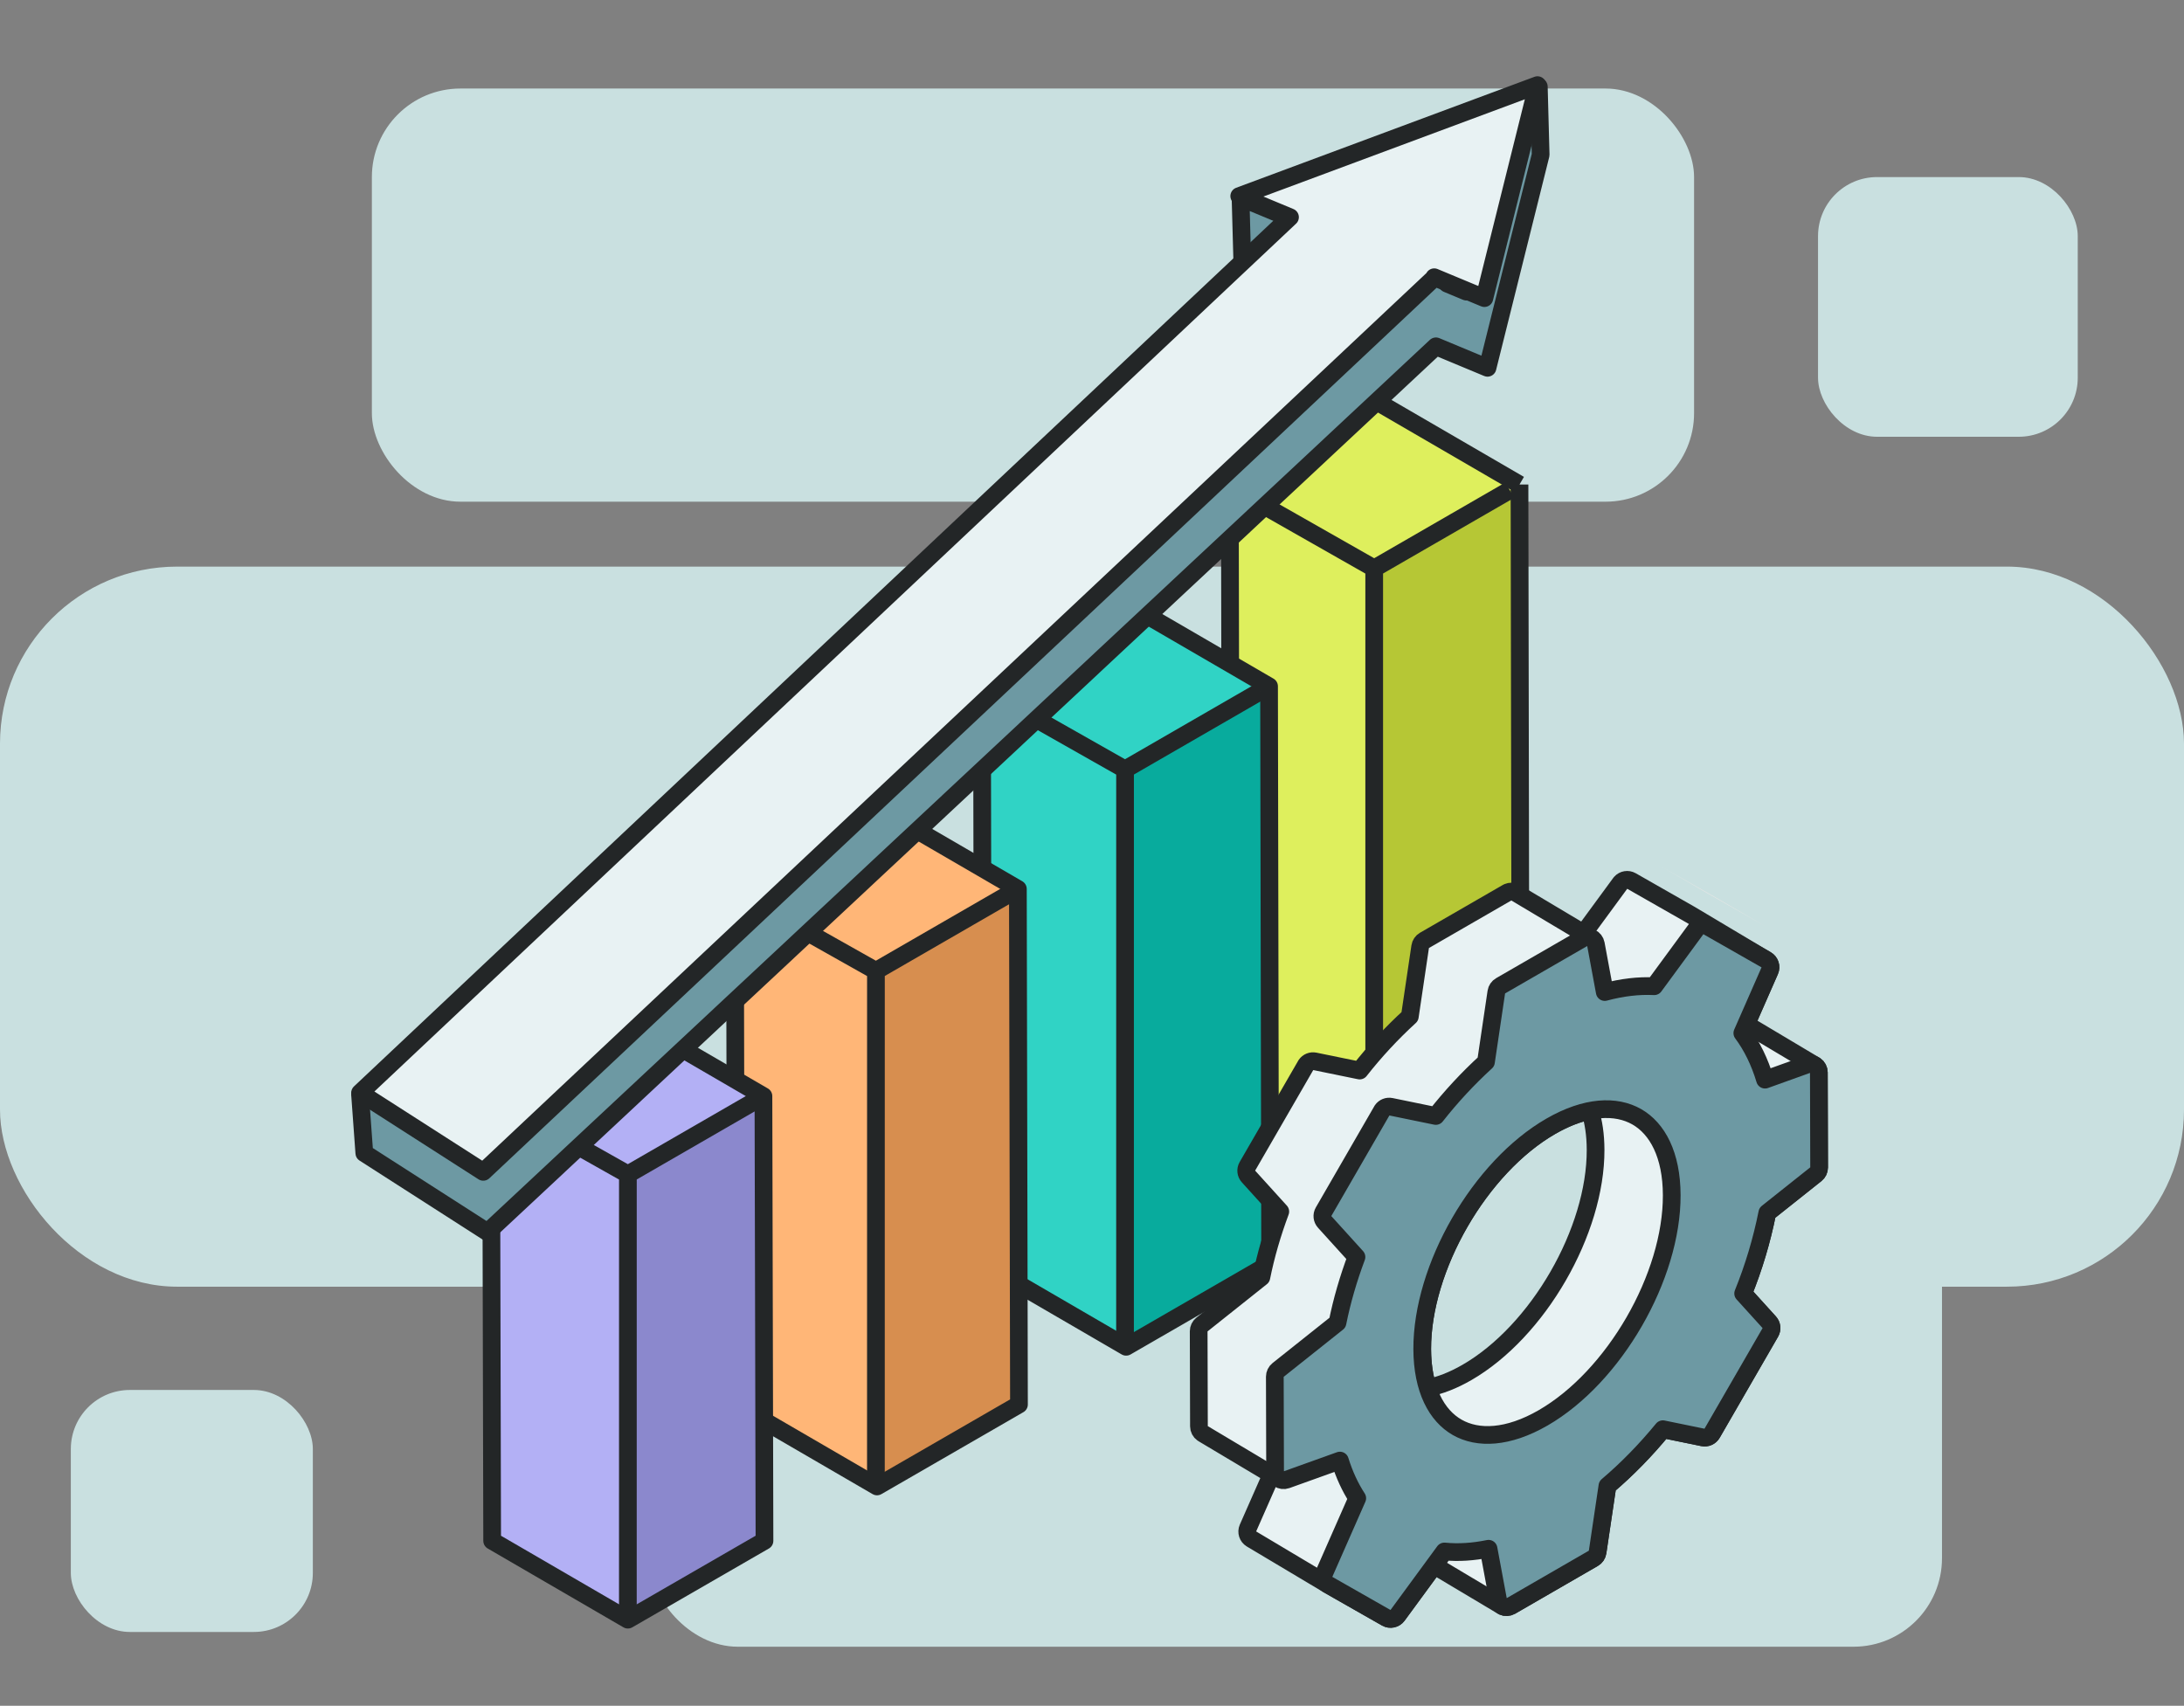 <svg width="370" height="289" viewBox="0 0 370 289" fill="none" xmlns="http://www.w3.org/2000/svg">
<rect x="0" y="0" width="370" height="289" fill="#808080" stroke="none"/>
<rect y="96" width="370" height="122" rx="30" fill="#C9E0E0"/>
<rect x="12" y="235.5" width="41" height="41" rx="10" fill="#C9E0E0"/>
<rect x="308" y="30" width="44" height="44" rx="10" fill="#C9E0E0"/>
<rect x="110" y="188" width="219" height="91" rx="15" fill="#C9E0E0"/>
<rect x="63" y="15" width="224" height="70" rx="15" fill="#C9E0E0"/>
<path d="M208.355 82.093L208.545 190.08L232.999 204.289L232.81 96.306L208.355 82.093Z" fill="#DEEF5D"/>
<path d="M232.807 96.306L232.996 204.289L257.61 190.08L257.421 82.093L232.807 96.306Z" fill="#B6C735"/>
<path d="M208.355 82.093L232.81 96.307L257.424 82.093L232.97 67.884L208.355 82.093Z" fill="#DEEF5D"/>
<path d="M232.999 204.289L257.613 190.08L257.424 82.093M232.999 204.289L208.545 190.08L208.355 82.093L232.97 67.884L257.424 82.093M232.999 204.289V204.277M257.424 82.093L257.42 82.097" stroke="#232627" stroke-width="3" stroke-miterlimit="22.926" stroke-linejoin="round"/>
<path d="M166.363 116.281L166.548 214.097L190.78 228.183L190.599 130.363L166.363 116.281Z" fill="#30D3C5"/>
<path d="M190.6 130.363L190.785 228.184L215.181 214.094L214.996 116.277L190.6 130.363Z" fill="#08AB9D"/>
<path d="M166.363 116.281L190.599 130.363L214.996 116.277L190.76 102.195L166.363 116.281Z" fill="#30D3C5"/>
<path d="M214.996 116.277L215.181 214.093L190.784 228.183L190.78 228.163V228.183L166.548 214.097L166.363 116.281L190.76 102.195L214.996 116.277Z" stroke="#232627" stroke-width="3" stroke-miterlimit="22.926" stroke-linejoin="round"/>
<path d="M124.51 150.615L124.695 237.965L148.577 251.845L148.396 164.496L124.51 150.615Z" fill="#FFB677"/>
<path d="M148.391 164.495L148.576 251.844L172.627 237.96L172.442 150.61L148.391 164.495Z" fill="#D78E4F"/>
<path d="M124.51 150.615L148.396 164.495L172.443 150.611L148.557 136.73L124.51 150.615Z" fill="#FFB677"/>
<path d="M172.443 150.611L172.628 237.96L148.577 251.845L124.695 237.964L124.51 150.615L148.557 136.73L172.443 150.611Z" stroke="#232627" stroke-width="3" stroke-miterlimit="22.926" stroke-linejoin="round"/>
<path d="M83.201 185.712L83.378 261.06L106.372 274.423L106.195 199.074L83.201 185.712Z" fill="#B3B0F5"/>
<path d="M106.195 199.074L106.368 274.423L129.514 261.06L129.337 185.712L106.195 199.074Z" fill="#8B88CD"/>
<path d="M83.201 185.712L106.195 199.074L129.337 185.712L106.351 172.35L83.201 185.712Z" fill="#B3B0F5"/>
<path d="M106.369 274.418L106.373 198.971M106.373 198.971L129.338 185.712M106.373 198.971L94.701 192.395" stroke="#232627" stroke-width="3" stroke-miterlimit="22.926" stroke-linejoin="round"/>
<path d="M129.337 185.712L129.514 261.06L106.368 274.418L83.378 261.06L83.201 185.712L106.351 172.35L129.337 185.712Z" stroke="#232627" stroke-width="3" stroke-miterlimit="22.926" stroke-linejoin="round"/>
<path d="M261.008 26.227L252.006 62.312V62.308V62.316L243.266 58.676L82.588 208.765V208.76L61.72 195.369L61 185.466L84.504 179.231L229.373 52.894L210.48 45.026L210.163 33.482L237.488 44.853L247.58 34.859L245.187 48.061L248.419 49.406L260.696 14.683L261.008 26.227Z" fill="#6D99A3" stroke="#232627" stroke-width="3" stroke-miterlimit="22.926" stroke-linejoin="round"/>
<path d="M251.475 50.508L242.978 46.971L243.044 47.016L81.872 198.544L61 185.157L218.545 36.8L209.945 33.222L260.474 14.423L251.475 50.508Z" fill="#E8F2F3" stroke="#232627" stroke-width="3" stroke-miterlimit="22.926" stroke-linejoin="round"/>
<path d="M289.136 151.281L281.52 146.848L291.468 152.523L299.085 156.948L289.136 151.281Z" fill="#E9E8E6"/>
<path d="M232.809 199.744V96.306M232.809 96.306L255.774 83.047M232.809 96.306L214.322 85.794" stroke="#232627" stroke-width="3" stroke-miterlimit="22.926" stroke-linejoin="round"/>
<path fill-rule="evenodd" clip-rule="evenodd" d="M299.247 162.637L286.346 154.942L286.321 154.93L276.373 149.255C275.776 148.917 275.032 149.045 274.584 149.547L274.497 149.653L268.283 158.121L256.776 151.257C256.731 151.233 256.685 151.208 256.64 151.187C256.27 151.015 255.846 151.011 255.476 151.171L255.32 151.249L241.304 159.339C240.925 159.557 240.666 159.939 240.601 160.375L238.844 172.22C235.768 175.037 232.922 178.101 230.348 181.379L222.735 179.82C222.167 179.705 221.588 179.939 221.263 180.412L211.314 197.628C211.002 198.171 211.076 198.854 211.499 199.314L216.899 205.273C215.521 208.967 214.436 212.705 213.691 216.402L203.615 224.422C203.274 224.698 203.072 225.113 203.072 225.553L203.118 241.667C203.118 242.131 203.348 242.571 203.73 242.839C203.759 242.859 203.788 242.88 203.821 242.896L215.423 249.818L211.417 258.911C211.125 259.577 211.376 260.355 211.997 260.729C212.001 260.729 212.009 260.733 212.013 260.737L211.997 260.729L224.898 268.424C224.907 268.428 224.915 268.432 224.923 268.44L234.876 274.108C235.509 274.469 236.315 274.297 236.747 273.709L242.965 265.228L254.481 272.096C254.522 272.121 254.567 272.146 254.612 272.166C255.036 272.364 255.53 272.339 255.937 272.109L269.949 264.015C270.331 263.797 270.59 263.415 270.652 262.983L272.322 251.751C275.657 248.921 278.807 245.689 281.715 242.148L288.509 243.542C289.114 243.665 289.735 243.39 290.043 242.851L299.93 225.73C300.243 225.191 300.169 224.509 299.749 224.044L295.316 219.154C297.105 214.737 298.474 210.159 299.408 205.483L307.642 198.936C307.987 198.66 308.184 198.245 308.184 197.805L308.139 181.691C308.135 181.227 307.905 180.787 307.522 180.519C307.493 180.499 307.465 180.478 307.436 180.462L295.834 173.544L299.827 164.451C300.119 163.789 299.869 163.007 299.247 162.637ZM269.377 188.202C269.973 190.073 270.307 192.273 270.315 194.807C270.335 201.654 267.929 209.349 263.948 216.238C259.971 223.127 254.497 229.078 248.53 232.524C246.157 233.894 243.928 234.745 241.88 235.148C241.287 233.281 240.954 231.085 240.946 228.56C240.93 221.704 243.335 214.005 247.312 207.112C251.289 200.219 256.759 194.268 262.727 190.826C265.1 189.456 267.333 188.605 269.377 188.202Z" fill="#E8F2F3"/>
<path d="M211.997 260.729C211.376 260.355 211.125 259.577 211.417 258.911L215.423 249.818L203.821 242.896C203.788 242.88 203.759 242.859 203.73 242.839C203.348 242.571 203.118 242.131 203.118 241.667L203.072 225.553C203.072 225.113 203.274 224.698 203.615 224.422L213.691 216.402C214.436 212.705 215.521 208.967 216.899 205.273L211.499 199.314C211.076 198.854 211.002 198.171 211.314 197.628L221.263 180.412C221.588 179.939 222.167 179.705 222.735 179.82L230.348 181.379C232.922 178.101 235.768 175.037 238.844 172.22L240.601 160.375C240.666 159.939 240.925 159.557 241.304 159.339L255.32 151.249L255.476 151.171C255.846 151.011 256.27 151.015 256.64 151.187C256.685 151.208 256.731 151.233 256.776 151.257L268.283 158.121L274.497 149.653L274.584 149.547C275.032 149.045 275.776 148.917 276.373 149.255L286.321 154.93L286.346 154.942L299.247 162.637C299.869 163.007 300.119 163.789 299.827 164.451L295.834 173.544L307.436 180.462C307.465 180.478 307.493 180.499 307.522 180.519C307.905 180.787 308.135 181.227 308.139 181.691L308.184 197.805C308.184 198.245 307.987 198.66 307.642 198.936L299.408 205.483C298.474 210.159 297.105 214.737 295.316 219.154L299.749 224.044C300.169 224.509 300.243 225.191 299.93 225.73L290.043 242.851C289.735 243.39 289.114 243.665 288.509 243.542L281.715 242.148C278.807 245.689 275.657 248.921 272.322 251.751L270.652 262.983C270.59 263.415 270.331 263.797 269.949 264.015L255.937 272.109C255.53 272.339 255.036 272.364 254.612 272.166C254.567 272.146 254.522 272.121 254.481 272.096L242.965 265.228L236.747 273.709C236.315 274.297 235.509 274.469 234.876 274.108L224.923 268.44C224.915 268.432 224.907 268.428 224.898 268.424L211.997 260.729ZM211.997 260.729C212.001 260.729 212.009 260.733 212.013 260.737L211.997 260.729ZM269.377 188.202C269.973 190.073 270.307 192.273 270.315 194.807C270.335 201.654 267.929 209.349 263.948 216.238C259.971 223.127 254.497 229.078 248.53 232.524C246.157 233.894 243.928 234.745 241.88 235.148C241.287 233.281 240.954 231.085 240.946 228.56C240.93 221.704 243.335 214.005 247.312 207.112C251.289 200.219 256.759 194.268 262.727 190.826C265.1 189.456 267.333 188.605 269.377 188.202Z" stroke="#232627" stroke-width="3" stroke-miterlimit="22.926" stroke-linejoin="round"/>
<path fill-rule="evenodd" clip-rule="evenodd" d="M287.484 157.245C287.932 156.739 288.677 156.611 289.273 156.953L299.222 162.624C299.863 162.99 300.122 163.78 299.826 164.45L295.175 175.04C296.824 177.261 298.115 179.906 299.02 182.924L306.209 180.342C306.649 180.185 307.139 180.251 307.521 180.518C307.904 180.786 308.134 181.226 308.138 181.691L308.183 197.804C308.183 198.244 307.986 198.659 307.64 198.935L299.407 205.482C298.473 210.159 297.104 214.736 295.315 219.153L299.748 224.043C300.168 224.508 300.242 225.19 299.929 225.729L290.042 242.85C289.734 243.389 289.113 243.665 288.508 243.541L281.714 242.147C278.806 245.688 275.656 248.921 272.321 251.75L270.651 262.982C270.589 263.414 270.33 263.796 269.948 264.014L255.936 272.108C255.529 272.338 255.035 272.363 254.611 272.166C254.188 271.972 253.883 271.582 253.801 271.121L252.181 262.402C249.582 262.937 247.069 263.097 244.7 262.863L236.746 273.708C236.314 274.296 235.508 274.469 234.875 274.107L224.922 268.439C224.284 268.073 224.021 267.284 224.317 266.609L229.939 253.839C228.722 251.968 227.735 249.83 226.999 247.461L217.943 250.71C217.503 250.87 217.013 250.8 216.631 250.533C216.248 250.266 216.022 249.83 216.018 249.361L215.973 233.247C215.973 232.807 216.174 232.392 216.52 232.116L226.592 224.101C227.336 220.399 228.422 216.661 229.804 212.972L224.4 207.008C223.98 206.548 223.906 205.865 224.219 205.326L234.105 188.205L234.163 188.106C234.492 187.633 235.068 187.399 235.64 187.514L243.248 189.077C245.827 185.795 248.669 182.731 251.745 179.918L253.501 168.069C253.567 167.633 253.826 167.251 254.204 167.033L268.22 158.943L268.377 158.865C268.747 158.709 269.17 158.713 269.54 158.882C269.968 159.079 270.268 159.466 270.355 159.926L271.868 168.078C274.784 167.292 277.593 166.963 280.246 167.095L287.402 157.348L287.484 157.245ZM277.285 189.209C273.785 187.214 268.706 187.374 262.726 190.825C256.758 194.267 251.288 200.218 247.311 207.111C243.334 214.004 240.928 221.703 240.945 228.559C240.965 235.415 243.388 239.848 246.88 241.839C250.375 243.829 255.459 243.669 261.43 240.222C267.402 236.772 272.872 230.821 276.853 223.932C280.83 217.043 283.236 209.352 283.215 202.505C283.199 195.637 280.776 191.203 277.285 189.209Z" fill="#6D99A3" stroke="#232627" stroke-width="3" stroke-miterlimit="22.926" stroke-linejoin="round"/>
<path d="M148.391 251.738L148.395 164.496M148.395 164.496L171.36 151.236M148.395 164.496L136.719 157.919" stroke="#232627" stroke-width="3" stroke-miterlimit="22.926" stroke-linejoin="round"/>
<path d="M190.596 228.077L190.6 130.364M190.6 130.364L213.565 117.104M190.6 130.364L175.662 121.9" stroke="#232627" stroke-width="3" stroke-miterlimit="22.926" stroke-linejoin="round"/>
</svg>
